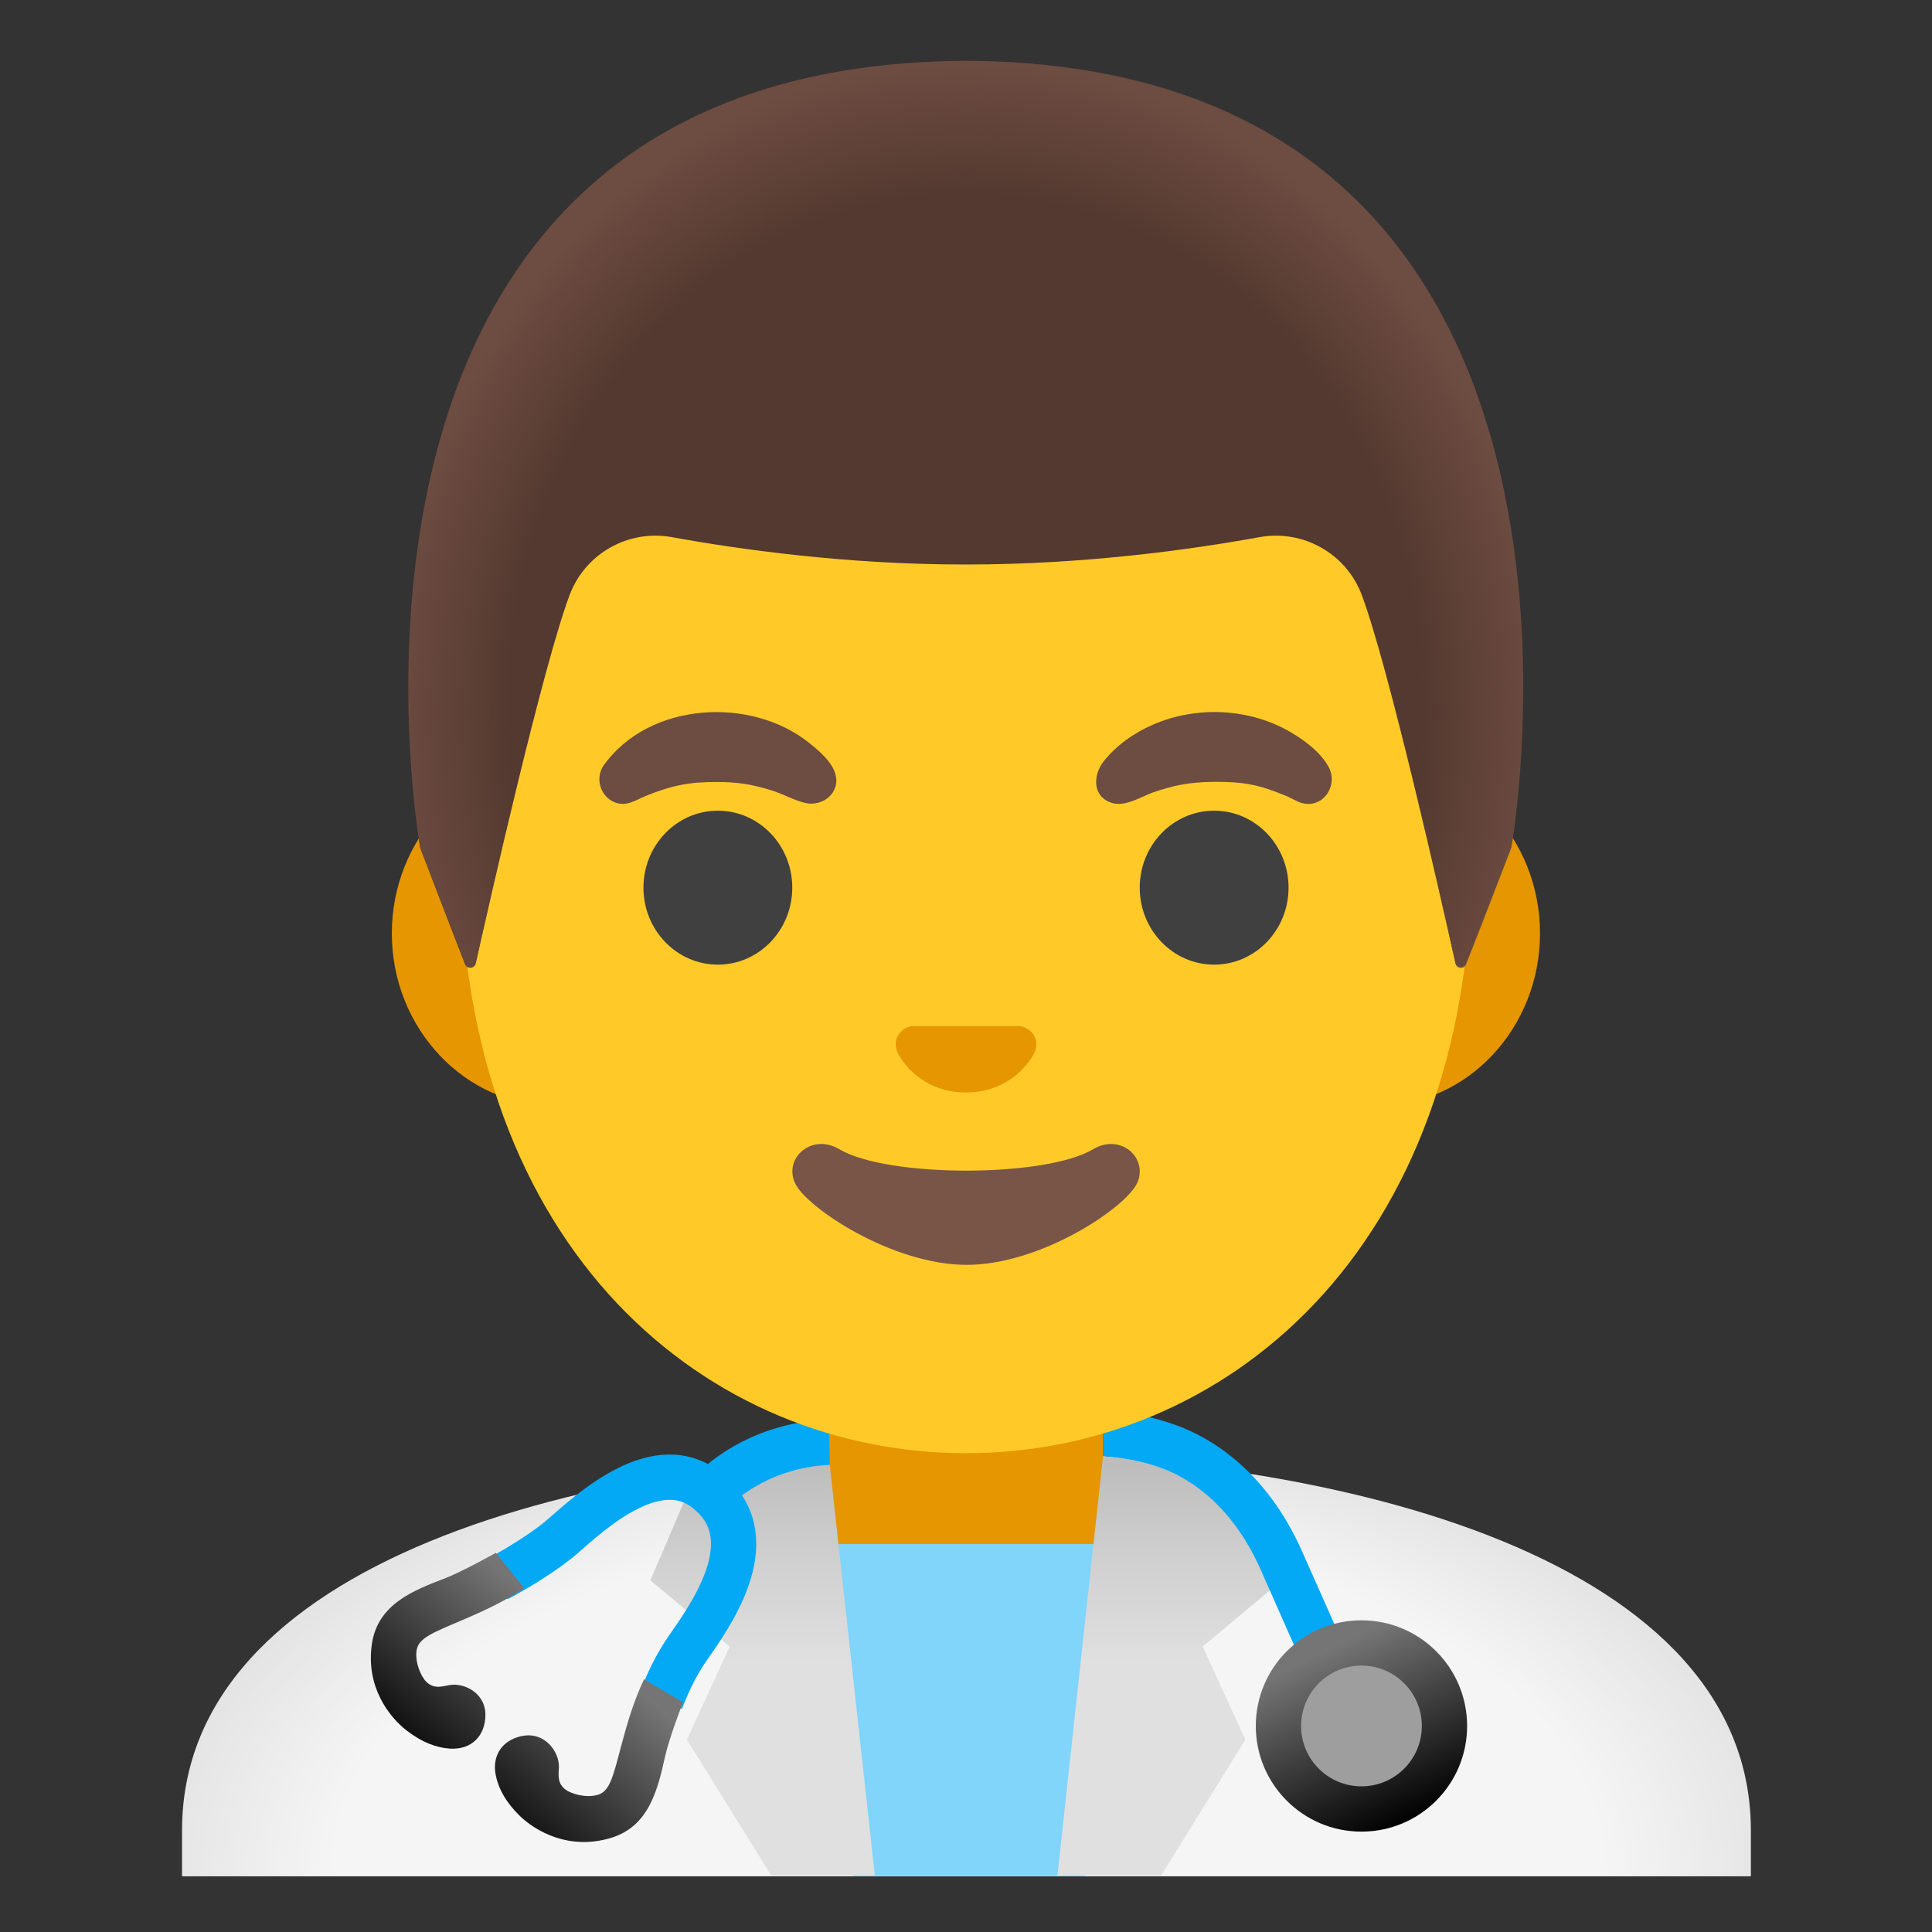 <svg enable-background="new 0 0 128 128" viewBox="0 0 128 128" xmlns="http://www.w3.org/2000/svg"><rect x="0" y="0" width="128" height="128" fill="#333333" stroke="none"/><radialGradient id="g" cx="64.139" cy="4.176" r="69.458" gradientTransform="matrix(-1.08 .004 .003 .584 133.4 121.1)" gradientUnits="userSpaceOnUse"><stop stop-color="#F5F5F5" offset=".559"/><stop stop-color="#C6C6C6" offset="1"/></radialGradient><path d="m64.03 96.21c-25.51 0.07-51.97 7.33-51.97 25.06v3.04h103.94v-3.04c0-17.73-26.46-24.99-51.97-25.06z" fill="url(#g)"/><path d="M54.92,90.39v20.96c0,5.26,3.7,9.53,8.26,9.53h1.65c4.56,0,8.26-4.26,8.26-9.53V90.39H54.92z" fill="#E59600"/><polygon points="52.66 102.29 56.51 124.29 64.22 124.29 64.66 124.29 71.9 124.29 75.34 102.29" fill="#81D4FA"/><linearGradient id="f" x1="26.655" x2="26.655" y1="10.967" y2="31.17" gradientTransform="matrix(-1 0 0 -1 104.16 128)" gradientUnits="userSpaceOnUse"><stop stop-color="#E0E0E0" offset=".335"/><stop stop-color="#D0D0D0" offset=".668"/><stop stop-color="#BDBDBD" offset=".987"/></linearGradient><path d="m73.08 96.46c5.92 0.43 8.72 0.94 8.72 0.94l3.13 7.3-5.25 4.39 2.83 6.17-5.58 8.99h-6.87l3.02-27.79z" fill="url(#f)"/><linearGradient id="e" x1="12.773" x2="12.773" y1="10.967" y2="31.17" gradientTransform="matrix(1 0 0 -1 37.757 128)" gradientUnits="userSpaceOnUse"><stop stop-color="#E0E0E0" offset=".335"/><stop stop-color="#D0D0D0" offset=".668"/><stop stop-color="#BDBDBD" offset=".987"/></linearGradient><path d="m54.91 96.46c-5.92 0.43-8.69 0.94-8.69 0.94l-3.13 7.3 5.25 4.39-2.83 6.17 5.58 8.99h6.87l-3.05-27.79z" fill="url(#e)"/><path d="m32.94 104.62c1.57-0.82 3.4-2.02 4.25-2.76 1.92-1.67 6.47-5.97 9.86-2.94 3.66 3.21-0.1 8.27-1.55 10.37-0.72 1.05-1.27 2.21-1.72 3.39" fill="none" stroke="#03A9F4" stroke-miterlimit="10" stroke-width="3"/><linearGradient id="d" x1="34.007" x2="24.6" y1="23.223" y2="12.391" gradientTransform="matrix(1 0 0 -1 0 128)" gradientUnits="userSpaceOnUse"><stop stop-color="#757575" offset="0"/><stop offset="1"/></linearGradient><path d="m29.79 111.64c-0.49 0.08-1.02 0.29-1.54-0.21-0.34-0.33-0.77-1.27-0.65-2.08 0.12-0.82 1.03-1.16 2.97-1.99 1.51-0.64 2.9-1.29 4.16-2.14l-1.88-2.34s-2.17 1.22-3.35 1.68c-2.09 0.8-4.47 1.71-4.86 4.35-0.42 2.84 1.14 4.86 2.34 5.77 0.98 0.75 1.92 1.11 2.83 1.17 1.41 0.09 2.35-0.83 2.35-2.25s-1.39-2.13-2.37-1.96z" fill="url(#d)"/><linearGradient id="c" x1="42.813" x2="33.406" y1="15.575" y2="4.744" gradientTransform="matrix(1 0 0 -1 0 128)" gradientUnits="userSpaceOnUse"><stop stop-color="#757575" offset="0"/><stop offset="1"/></linearGradient><path d="m37.03 117.07c-0.01 0.5-0.14 1.05 0.43 1.49 0.38 0.29 1.37 0.58 2.15 0.35 0.79-0.24 1-1.18 1.54-3.22 0.42-1.58 0.86-3.06 1.52-4.43l2.58 1.52s-0.9 2.32-1.18 3.56c-0.49 2.19-1.05 4.67-3.61 5.43-2.75 0.83-4.98-0.44-6.05-1.49-0.88-0.87-1.37-1.74-1.56-2.64-0.29-1.38 0.49-2.45 1.89-2.65 1.41-0.19 2.31 1.09 2.29 2.08z" fill="url(#c)"/><path d="m54.92 94.05c-4.54 0.14-7.77 2.46-9.01 3.9l2.27 1.96c0.03-0.03 2.44-2.67 6.8-2.86l-0.06-3z" fill="#03A9F4"/><path d="m86.26 102.77c-2.43-5.47-6.19-7.55-8.21-8.3-1.85-0.69-3.65-0.97-4.97-1.08v3.07c1.08 0.1 2.49 0.28 3.93 0.82 1.58 0.59 4.53 2.24 6.51 6.71 2.78 6.26 3.48 7.89 3.49 7.89l2.75-1.19s-0.7-1.63-3.5-7.92z" fill="#03A9F4"/><linearGradient id="b" x1="87.856" x2="93.231" y1="18.604" y2="7.229" gradientTransform="matrix(1 0 0 -1 0 128)" gradientUnits="userSpaceOnUse"><stop stop-color="#757575" offset="0"/><stop offset="1"/></linearGradient><circle cx="90.2" cy="114.35" r="7" fill="url(#b)"/><circle cx="90.2" cy="114.35" r="4" fill="#9E9E9E"/><path d="m91.33 50.43h-54.66c-5.89 0-10.71 5.14-10.71 11.41s4.82 11.41 10.71 11.41h54.65c5.89 0 10.71-5.14 10.71-11.41s-4.81-11.41-10.7-11.41z" fill="#E59600"/><path d="m64 11.07c-17.4 0-33.52 18.61-33.52 45.4 0 26.64 16.61 39.81 33.52 39.81s33.52-13.18 33.52-39.82c0-26.78-16.12-45.39-33.52-45.39z" fill="#FFCA28"/><g fill="#6D4C41"><path d="m39.98 50.73c2.99-4.23 9.78-4.63 13.67-1.48 0.62 0.5 1.44 1.2 1.68 1.98 0.4 1.27-0.82 2.26-2.01 1.96-0.76-0.19-1.47-0.6-2.22-0.83-1.37-0.43-2.36-0.55-3.59-0.55-1.82-0.01-2.99 0.22-4.72 0.92-0.71 0.29-1.29 0.75-2.1 0.41-0.92-0.39-1.27-1.58-0.71-2.41z"/><path d="m86.04 53.13c-0.29-0.13-0.57-0.29-0.86-0.41-1.78-0.74-2.79-0.93-4.72-0.92-1.7 0.01-2.71 0.24-4.04 0.69-0.81 0.28-1.84 0.98-2.74 0.71-1.32-0.4-1.28-1.84-0.56-2.76 0.86-1.08 2.04-1.9 3.29-2.44 2.9-1.26 6.44-1.08 9.17 0.55 0.89 0.53 1.86 1.26 2.4 2.18 0.79 1.3-0.4 3.03-1.94 2.4z"/></g><g fill="#404040"><ellipse cx="47.56" cy="58.81" rx="4.93" ry="5.1"/><ellipse cx="80.44" cy="58.81" rx="4.93" ry="5.1"/></g><path d="m72.42 76.14c-3.18 1.89-13.63 1.89-16.81 0-1.83-1.09-3.7 0.58-2.94 2.24 0.75 1.63 6.44 5.42 11.37 5.42s10.55-3.79 11.3-5.42c0.75-1.66-1.09-3.33-2.92-2.24z" fill="#795548"/><path d="m67.86 68.06c-0.11-0.04-0.21-0.07-0.32-0.08h-7.08c-0.11 0.01-0.22 0.04-0.32 0.08-0.64 0.26-0.99 0.92-0.69 1.63s1.71 2.69 4.55 2.69 4.25-1.99 4.55-2.69c0.3-0.71-0.05-1.37-0.69-1.63z" fill="#E59600"/><path d="m64 4.03h-0.02s-0.01 0-0.02 0c-45.43 0.24-36.12 52.14-36.12 52.14s2.04 5.35 2.97 7.71c0.13 0.34 0.63 0.3 0.71-0.05 0.97-4.34 4.46-19.73 6.22-24.41 1.04-2.76 3.9-4.36 6.79-3.83 4.45 0.81 11.55 1.81 19.37 1.81h0.08s0.06 0 0.08 0c7.82 0 14.92-1 19.37-1.81 2.9-0.53 5.76 1.08 6.79 3.83 1.75 4.66 5.22 19.96 6.2 24.36 0.08 0.36 0.58 0.39 0.71 0.05l2.98-7.67c0.02 0.01 9.33-51.89-36.11-52.13z" fill="#543930"/><radialGradient id="a" cx="63.984" cy="80.901" r="38.092" gradientTransform="matrix(1 0 0 -1.128 0 138.37)" gradientUnits="userSpaceOnUse"><stop stop-color="#6D4C41" stop-opacity="0" offset=".794"/><stop stop-color="#6D4C41" offset="1"/></radialGradient><path d="m100.13 56.17s9.31-51.9-36.13-52.14h-0.02-0.02c-0.71 0-1.4 0.02-2.08 0.05-1.35 0.06-2.66 0.16-3.92 0.31h-0.04c-0.09 0.01-0.17 0.03-0.26 0.04-38.24 4.81-29.82 51.74-29.82 51.74l2.98 7.68c0.13 0.34 0.62 0.31 0.7-0.05 0.98-4.39 4.46-19.71 6.22-24.37 1.04-2.76 3.9-4.36 6.79-3.83 4.45 0.81 11.55 1.81 19.37 1.81h0.08s0.06 0 0.08 0c7.82 0 14.92-1 19.37-1.81 2.9-0.53 5.76 1.08 6.79 3.83 1.76 4.68 5.25 20.1 6.21 24.42 0.08 0.36 0.57 0.39 0.7 0.05 0.95-2.36 3-7.73 3-7.73z" fill="url(#a)"/></svg>
